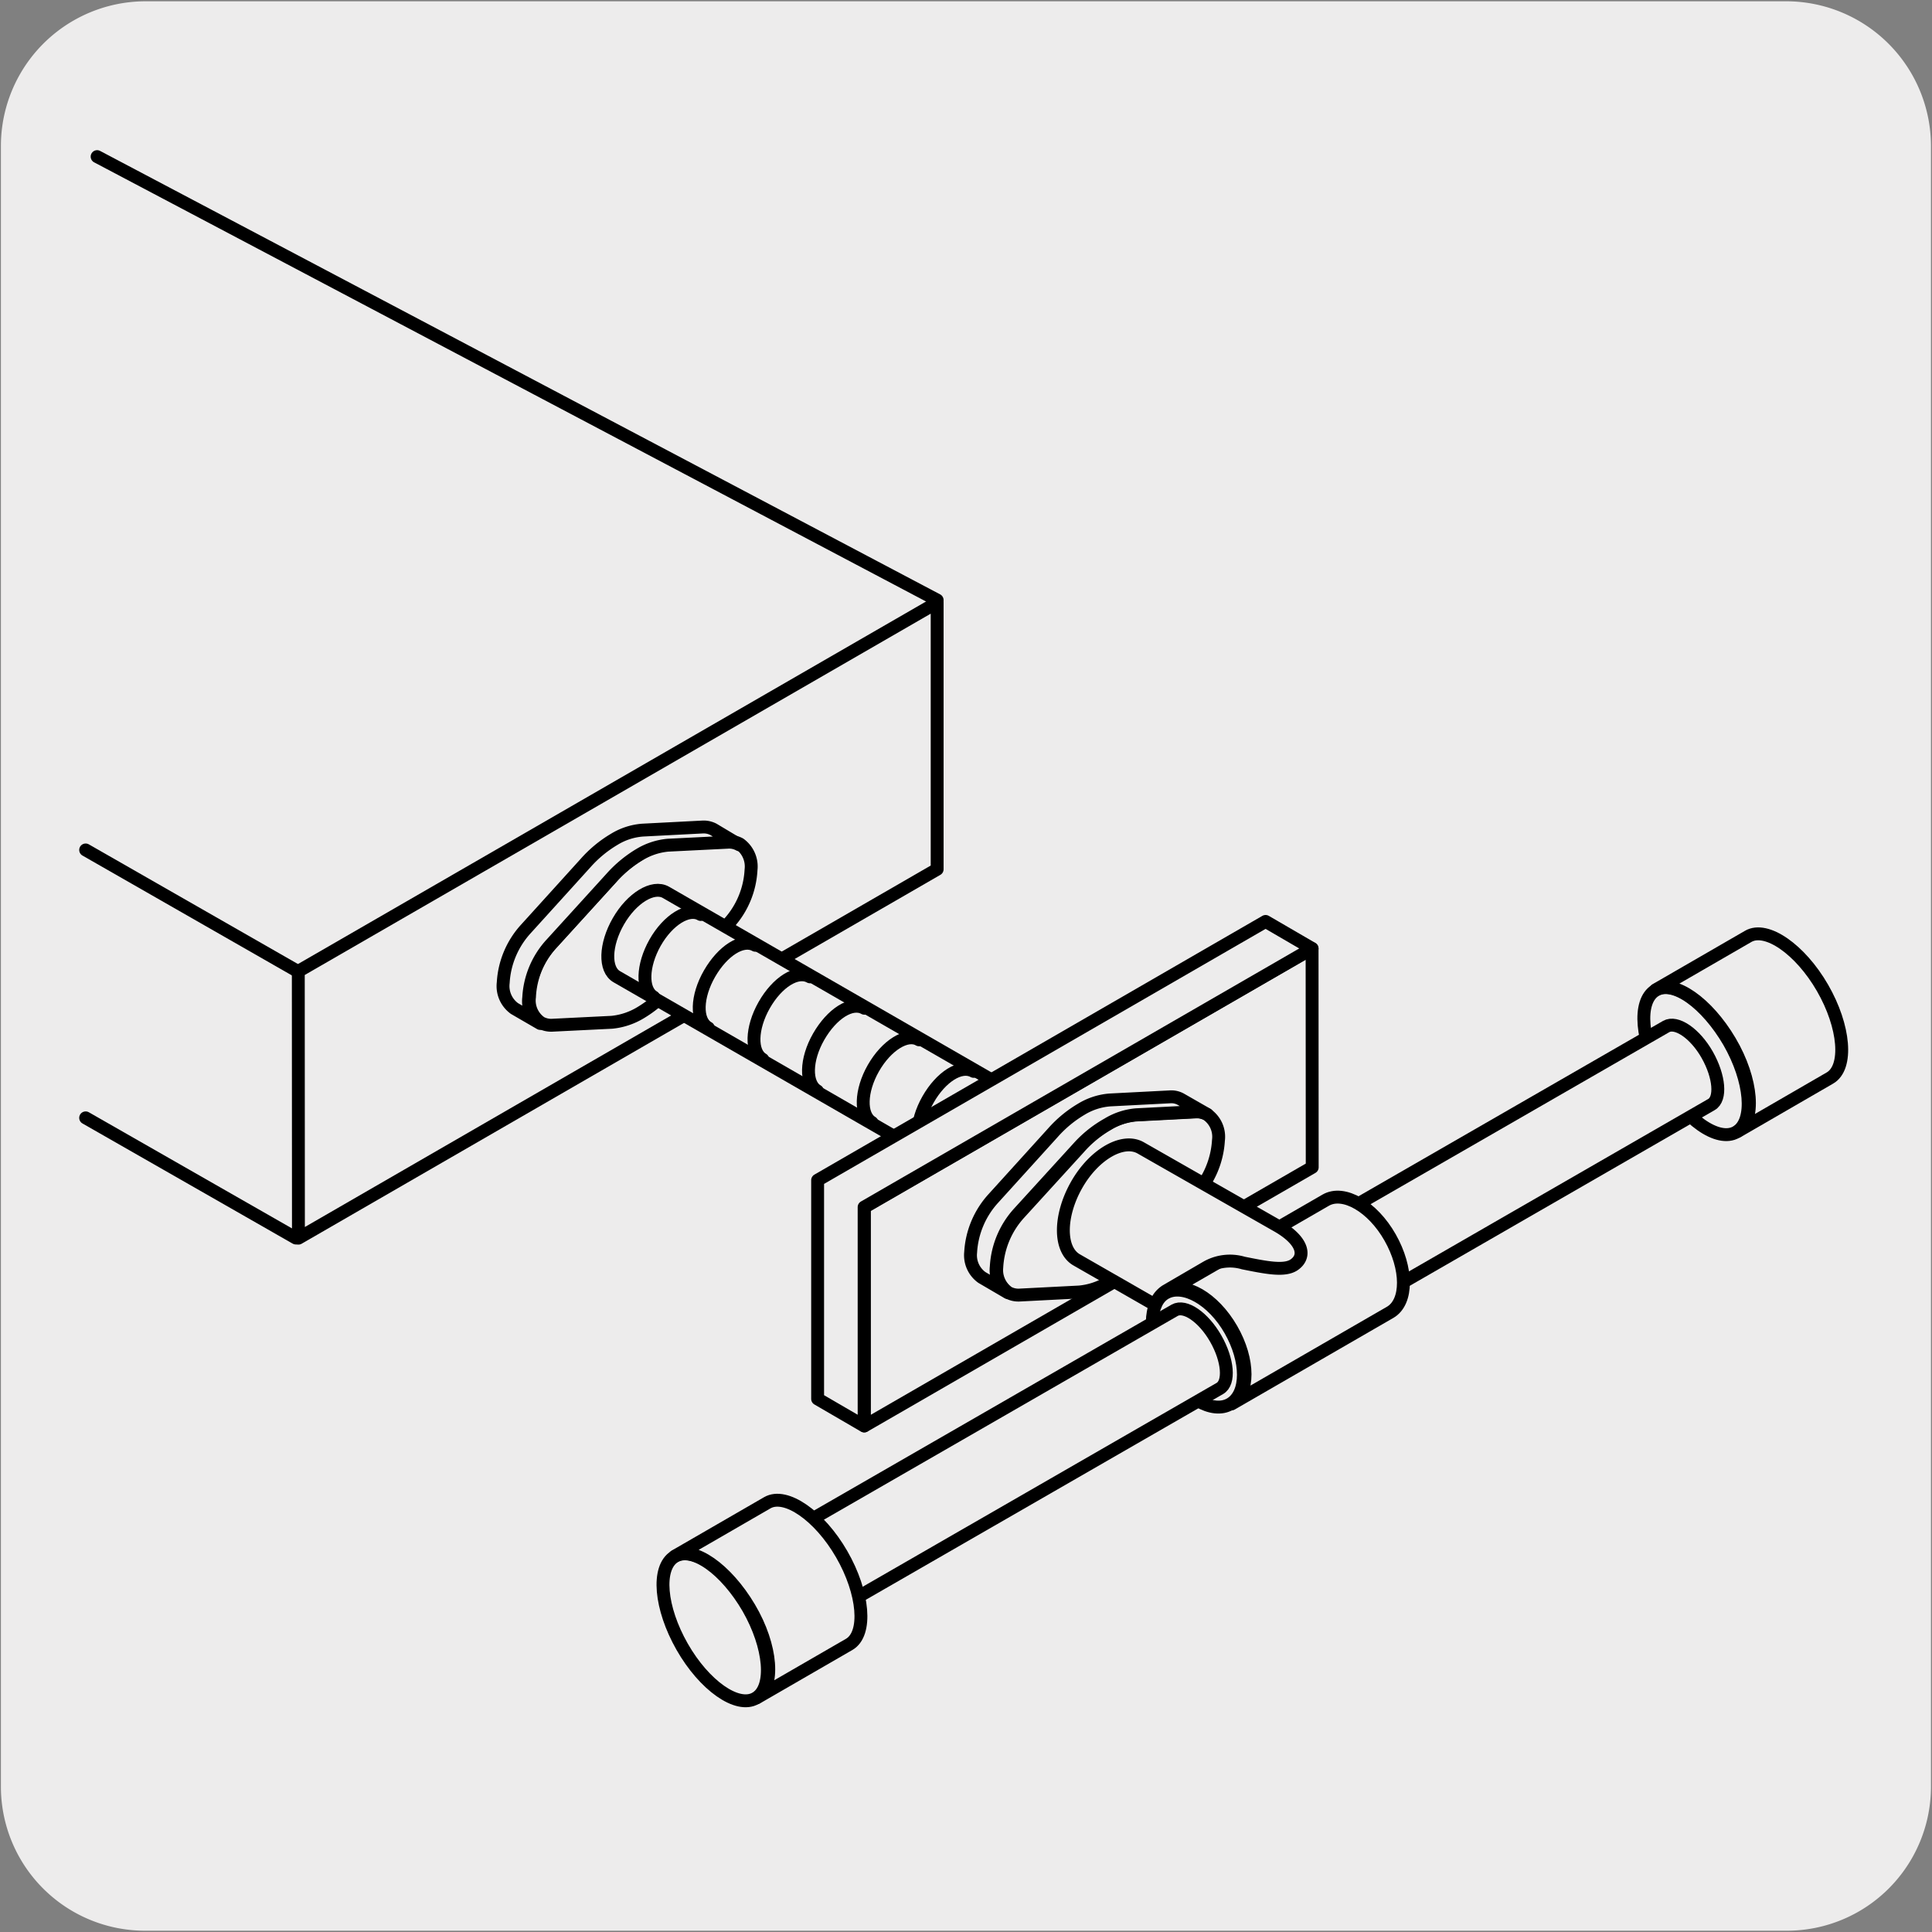 <svg xmlns="http://www.w3.org/2000/svg" viewBox="0 0 150 150"><rect x="0" y="0" width="150" height="150" fill="#808080" stroke="none"/><defs><style>.cls-1,.cls-2{fill:#edecec;}.cls-2{stroke:#000;stroke-linecap:round;stroke-linejoin:round;}</style></defs><title>17745-01</title><g id="Capa_2" data-name="Capa 2"><path class="cls-1" d="M11.32.1H138.64a11.25,11.25,0,0,1,11.28,11.21v127.4a11.19,11.19,0,0,1-11.2,11.19H11.27A11.19,11.19,0,0,1,.07,138.71h0V11.34A11.24,11.24,0,0,1,11.32.1Z"/></g><g id="Capa_3" data-name="Capa 3"><path class="cls-2" d="M134.24,80.89c1.72,3,2,6.16.57,7s-4-1-5.7-4-2-6.14-.58-7S132.49,77.89,134.24,80.89Z"/><path class="cls-2" d="M128.55,76.85c1.42-.81,4,1,5.77,4s2,6.19.58,7l7.17-4.15c1.43-.82,1.16-4-.57-7s-4.36-4.82-5.77-4Z"/><polygon class="cls-2" points="72.76 67.49 23.17 96.13 23.16 75.41 72.76 46.78 72.76 67.49"/><path class="cls-2" d="M42.84,79.6a1.7,1.7,0,0,1-.85-.2,2.09,2.09,0,0,1-.88-2,6.58,6.58,0,0,1,1.76-4.19l4.64-5.1a9.11,9.11,0,0,1,2.2-1.82,5,5,0,0,1,2.2-.72l4.64-.24a1.7,1.7,0,0,1,.89.2,2.16,2.16,0,0,1,.87,2,6.68,6.68,0,0,1-1.77,4.2l-4.63,5.09a9.31,9.31,0,0,1-2.2,1.82,5.31,5.31,0,0,1-2.21.73Z"/><path class="cls-2" d="M55.39,64.39a1.65,1.65,0,0,0-.86-.18l-4.64.24a4.93,4.93,0,0,0-2.21.72A9.3,9.3,0,0,0,45.47,67l-4.63,5.11a6.75,6.75,0,0,0-1.77,4.19,2.15,2.15,0,0,0,.87,2l2,1.16a2.09,2.09,0,0,1-.89-2,6.67,6.67,0,0,1,1.77-4.19l4.64-5.1a9.44,9.44,0,0,1,2.21-1.83,5.16,5.16,0,0,1,2.2-.72l4.63-.23a1.62,1.62,0,0,1,.9.2Z"/><path class="cls-2" d="M82.47,87,51.7,69.28c-1-.57-2.65.44-3.69,2.25s-1.11,3.75-.11,4.31L77.2,92.71"/><path class="cls-2" d="M54.4,71c-.95-.56-2.54.42-3.54,2.19s-1.06,3.67-.11,4.22"/><path class="cls-2" d="M58.64,73.39c-1-.56-2.53.43-3.55,2.2S54,79.26,55,79.81"/><path class="cls-2" d="M62.88,75.84c-1-.56-2.54.42-3.55,2.2s-1.06,3.66-.11,4.21"/><path class="cls-2" d="M67.11,78.28c-1-.56-2.53.43-3.55,2.21s-1.05,3.66-.1,4.21"/><path class="cls-2" d="M71.35,80.73c-.94-.56-2.53.43-3.54,2.2s-1.06,3.66-.11,4.22"/><path class="cls-2" d="M75.59,83.18c-1-.56-2.54.43-3.54,2.19S71,89,71.93,89.59"/><path class="cls-2" d="M79.83,85.63c-1-.57-2.54.42-3.55,2.19s-1.06,3.66-.11,4.22"/><polygon class="cls-2" points="101.88 90.63 67.11 110.71 67.11 93.73 101.87 73.65 101.88 90.63"/><polygon class="cls-2" points="63.48 108.61 63.48 91.63 98.26 71.54 101.87 73.64 67.09 93.72 67.09 110.71 63.48 108.61"/><path class="cls-2" d="M79.13,100.55a1.68,1.68,0,0,1-.86-.2,2.14,2.14,0,0,1-.88-1.95,6.74,6.74,0,0,1,1.76-4.2l4.64-5.09A8.93,8.93,0,0,1,86,87.29a5.06,5.06,0,0,1,2.2-.72l4.63-.24a1.61,1.61,0,0,1,.89.2,2.11,2.11,0,0,1,.88,2,6.84,6.84,0,0,1-1.77,4.21L88.2,97.78A10.14,10.14,0,0,1,86,99.6a5.32,5.32,0,0,1-2.2.71Z"/><path class="cls-2" d="M95.51,103.26c1.37,2.39,1.37,4.95,0,5.75s-3.59-.49-5-2.88-1.37-5,0-5.75S94.14,100.87,95.51,103.26Z"/><path class="cls-2" d="M94.71,107.8c.78-.45.64-2.19-.32-3.87s-2.4-2.65-3.19-2.2L61.12,119.05h0c.79-.43,2.22.56,3.18,2.22s1.11,3.41.32,3.86Z"/><path class="cls-2" d="M64.17,121.35c.93,1.64,1.07,3.33.31,3.77s-2.14-.52-3.07-2.16-1.08-3.32-.31-3.77S63.24,119.72,64.17,121.35Z"/><path class="cls-2" d="M58.09,124.85c1.72,3,2,6.17.58,7s-4-1-5.71-4-2-6.14-.58-7S56.35,121.85,58.09,124.85Z"/><path class="cls-2" d="M52.4,120.82c1.42-.82,4,1,5.78,4s2,6.19.57,7l7.18-4.15c1.42-.82,1.15-4-.58-7s-4.35-4.81-5.77-4Z"/><path class="cls-2" d="M132.87,85.76c.78-.44.63-2.18-.32-3.86s-2.41-2.65-3.19-2.2L103.52,94.58h0c.78-.43,2.21.56,3.18,2.22s1.1,3.4.31,3.86Z"/><path class="cls-2" d="M106.57,96.87c.93,1.64,1.06,3.34.3,3.78s-2.14-.53-3.06-2.15-1.08-3.33-.31-3.79S105.63,95.24,106.57,96.87Z"/><path class="cls-2" d="M102.93,93.18c1.39-.8,3.64.5,5,2.9s1.39,5,0,5.81L95.62,109c1.4-.81,1.39-3.4,0-5.81s-3.64-3.71-5-2.9Z"/><path class="cls-2" d="M91.67,85.34a1.52,1.52,0,0,0-.85-.18l-4.65.24a5,5,0,0,0-2.2.71,9.15,9.15,0,0,0-2.21,1.82l-4.64,5.12a6.78,6.78,0,0,0-1.76,4.19,2.12,2.12,0,0,0,.87,1.94l2,1.17a2.14,2.14,0,0,1-.88-2,6.77,6.77,0,0,1,1.76-4.19l4.65-5.1A8.88,8.88,0,0,1,86,87.28a5.09,5.09,0,0,1,2.21-.73l4.63-.24a1.63,1.63,0,0,1,.89.21Z"/><path class="cls-2" d="M88.58,89.13c-1.39-.81-3.65.49-5,2.88s-1.37,5,0,5.8l6.12,3.51a2,2,0,0,1,.85-1.11l3.09-1.8a3.67,3.67,0,0,1,2.89-.35c1.79.36,3.18.64,3.93.15,1-.68.68-1.89-1.22-3Z"/><line class="cls-2" x1="22.97" y1="75.33" x2="6.65" y2="65.99"/><line class="cls-2" x1="22.97" y1="96.12" x2="6.65" y2="86.79"/><line class="cls-2" x1="72.76" y1="46.59" x2="7.54" y2="12.16"/></g></svg>